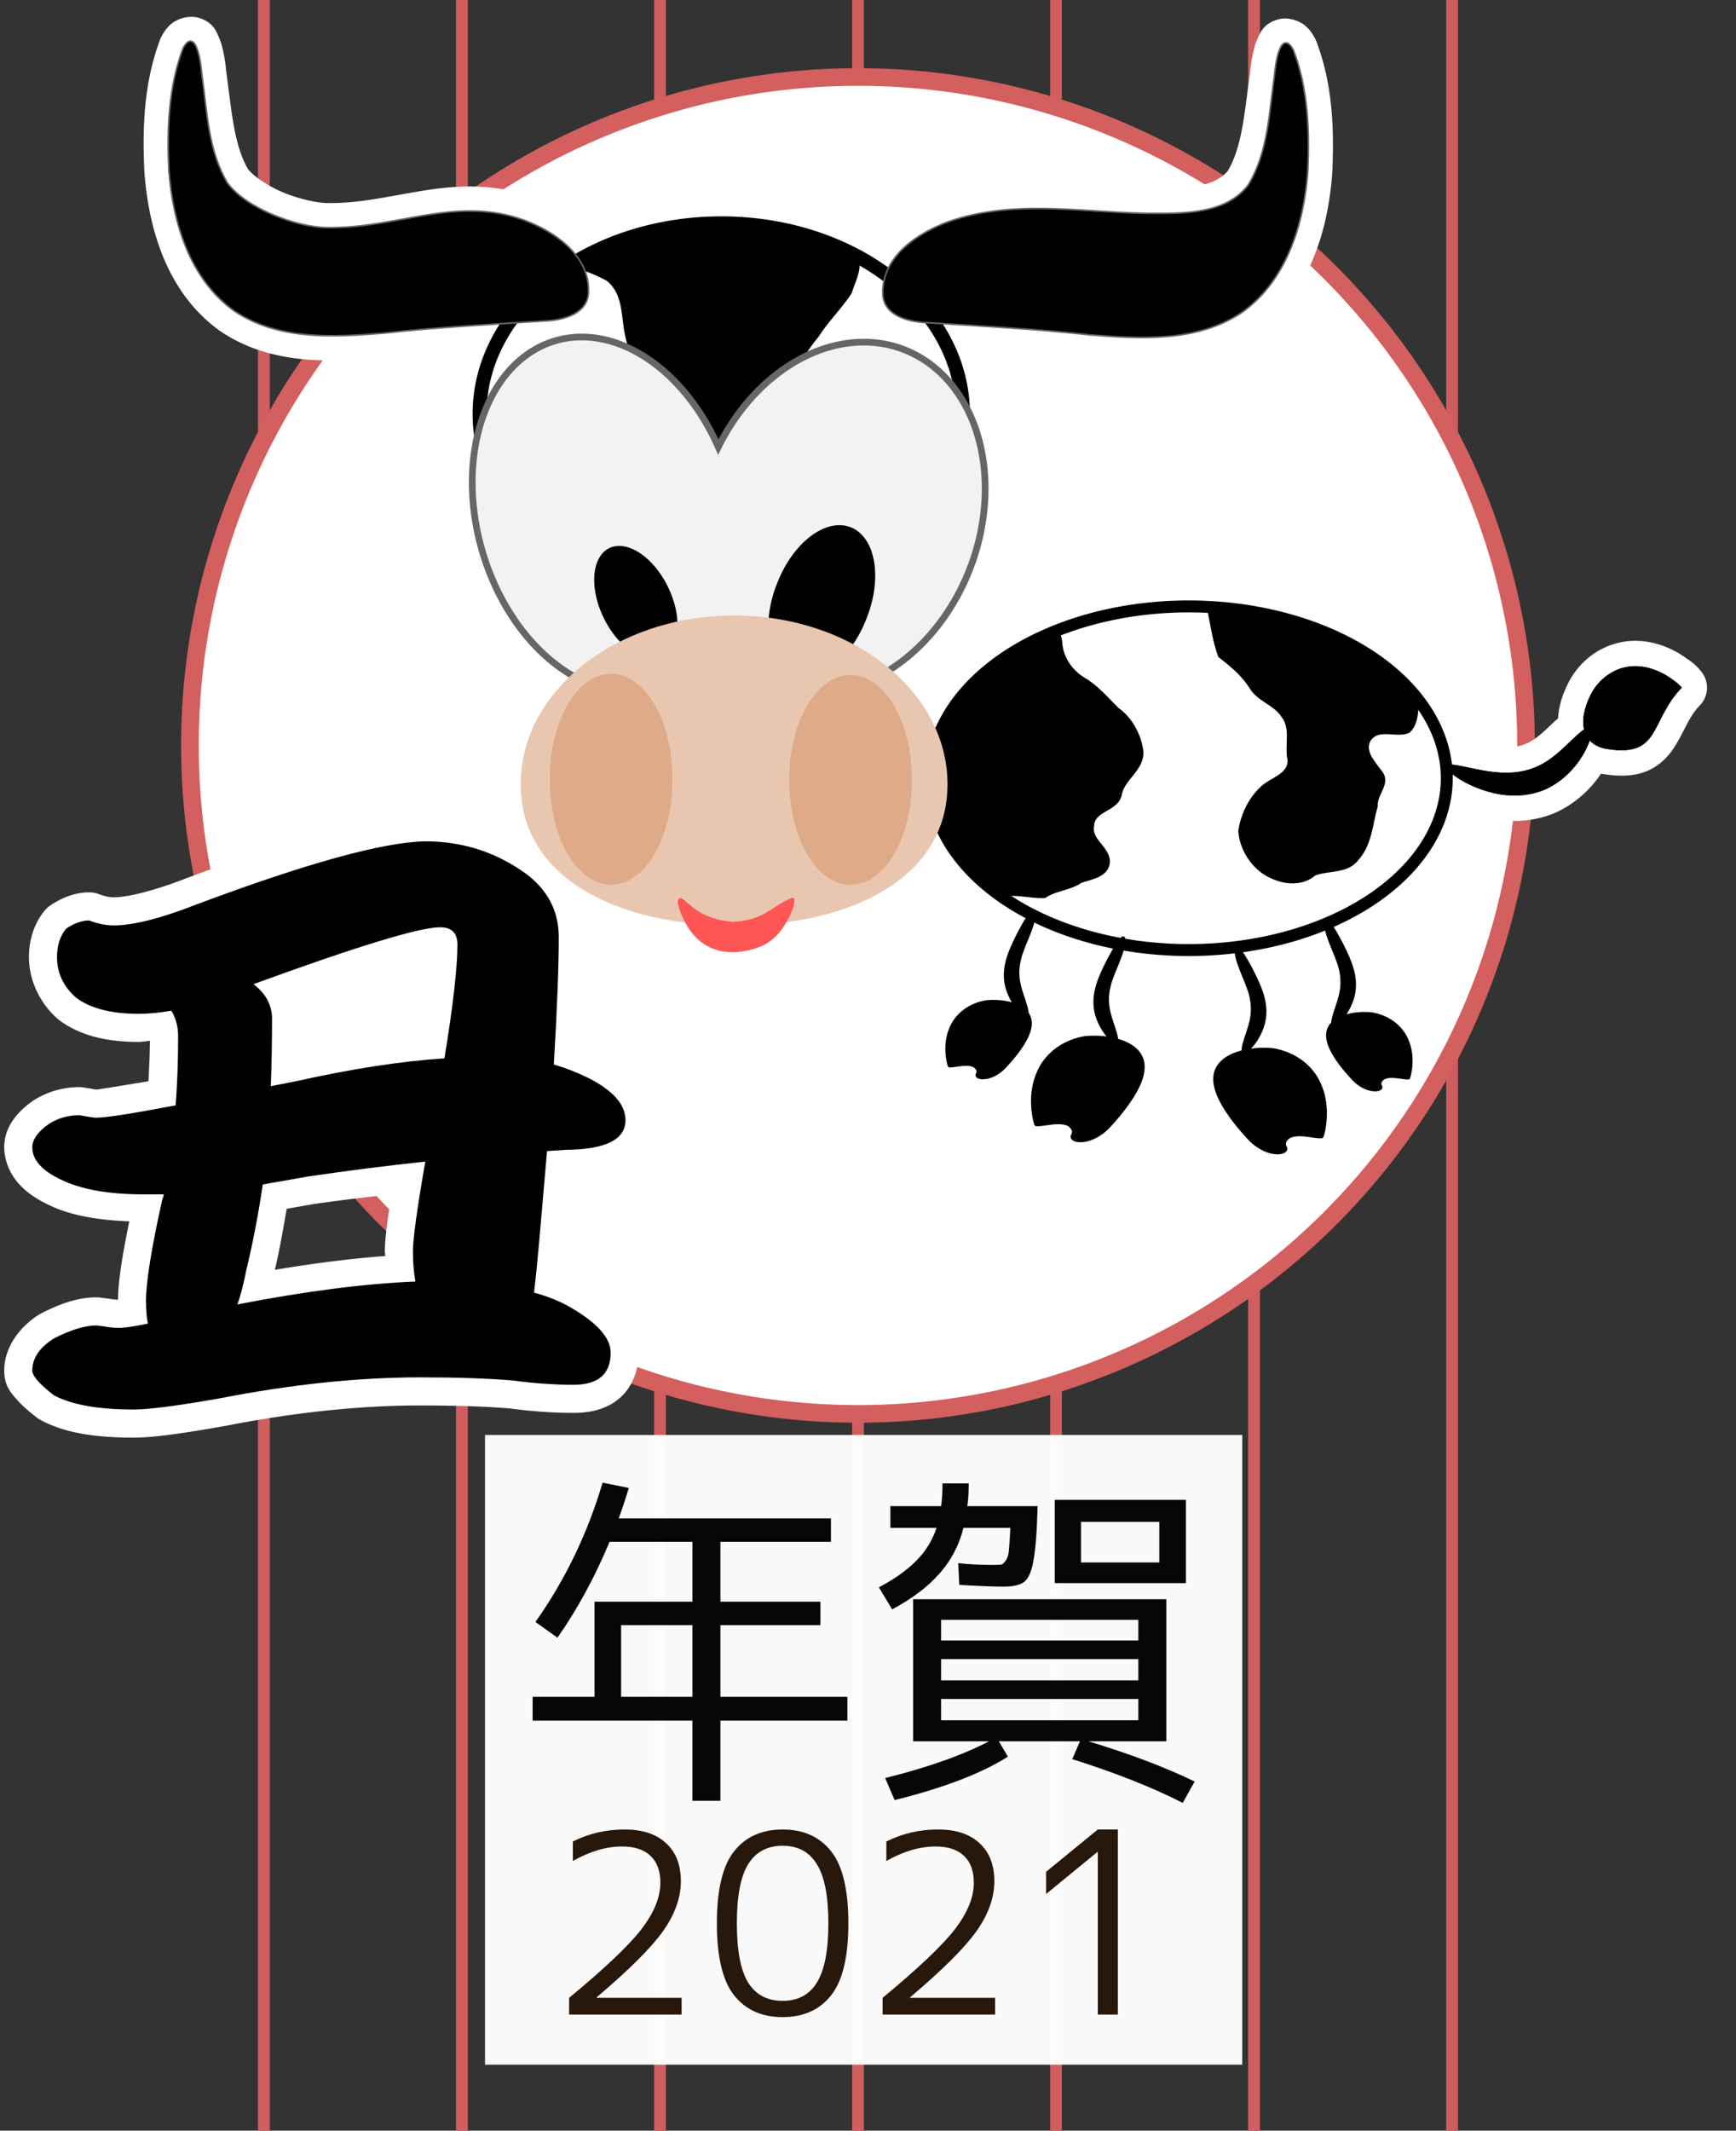 <?xml version="1.0" encoding="UTF-8" standalone="no"?>
<svg
   xmlns:dc="http://purl.org/dc/elements/1.1/"
   xmlns:cc="http://creativecommons.org/ns#"
   xmlns:rdf="http://www.w3.org/1999/02/22-rdf-syntax-ns#"
   xmlns:svg="http://www.w3.org/2000/svg"
   xmlns="http://www.w3.org/2000/svg"
   xmlns:xlink="http://www.w3.org/1999/xlink"
   xmlns:sodipodi="http://sodipodi.sourceforge.net/DTD/sodipodi-0.dtd"
   xmlns:inkscape="http://www.inkscape.org/namespaces/inkscape"
   version="1.1"
   width="100%"
   height="100%"
   viewBox="0 0 295.122 362"
   id="svg4764"
   inkscape:version="1.0.1 (0767f8302a, 2020-10-17)"
   sodipodi:docname="Chinese zodiac cow - Japanese version - 2021.svg">
  <rect x="0" y="0" width="295.122" height="362" fill="#333333" stroke="none"/>
  <g
     id="g1089">
    <path
       id="rect4616"
       style="opacity:0.99;fill:#d35f5f;fill-opacity:1;stroke:none"
       d="m 212.191,2.0849609e-7 h 2 V 362 h -2 z" />
    <path
       id="rect4618"
       style="opacity:0.99;fill:#d35f5f;fill-opacity:1;stroke:none"
       d="m 178.524,2.0849609e-7 h 2 V 362 h -2 z" />
    <path
       id="rect4620"
       style="opacity:0.99;fill:#d35f5f;fill-opacity:1;stroke:none"
       d="m 144.857,2.0849609e-7 h 2 V 362 h -2 z" />
    <path
       id="rect4622"
       style="opacity:0.99;fill:#d35f5f;fill-opacity:1;stroke:none"
       d="m 111.191,2.0849609e-7 h 2 V 362 h -2 z" />
    <path
       id="rect4624"
       style="opacity:0.99;fill:#d35f5f;fill-opacity:1;stroke:none"
       d="m 77.524,2.0849609e-7 h 2 V 362 h -2 z" />
    <path
       id="rect4626"
       style="opacity:0.99;fill:#d35f5f;fill-opacity:1;stroke:none"
       d="m 43.857,2.0849609e-7 h 2 V 362 h -2 z" />
    <path
       id="rect4628"
       style="opacity:0.97;fill:#d35f5f;fill-opacity:1;stroke:none"
       d="m 245.857,2.0849609e-7 h 2 V 362 h -2 z" />
    <path
       style="opacity:0.97;fill:#ffffff;stroke:none"
       id="rect4674"
       d="M 82.451,243.807 H 211.186 V 350.789 H 82.451 Z" />
    <path
       d="m 259.428,126.989 a 113.571,113.571 0 0 1 -227.141,0 113.571,113.571 0 1 1 227.141,0 z"
       id="path3278-72-4-4-5"
       style="fill:#ffffff;stroke:#d35f5f;stroke-width:3;stroke-miterlimit:4;stroke-dasharray:none" />
    <g
       aria-label="丑 "
       id="text959"
       style="font-size:107.567px;line-height:1.25;font-family:KanTeiRyu;-inkscape-font-specification:KanTeiRyu;fill:#000000;stroke-width:2.689"
       transform="translate(2.025,0.588)">
      <path
         id="path1217"
         style="fill:#ffffff;stroke-width:2.689"
         d="m 70.184,137.578 c -8.677,0.168 -21.572,3.947 -40.449,11.018 a 4.774,4.774 0 0 0 -0.064,0.023 c -5.821,2.275 -10.198,3.246 -12.338,3.246 -0.657,0 -1.476,-0.138 -2.502,-0.529 a 4.774,4.774 0 0 0 -1.699,-0.312 c -2.412,0 -4.572,0.893 -6.488,2.139 a 4.774,4.774 0 0 0 -1.066,0.945 c -1.829,2.195 -2.682,5.075 -2.682,7.889 0,3.995 1.866,7.893 4.895,10.531 a 4.774,4.774 0 0 0 0.287,0.232 c 3.604,2.677 8.209,3.674 13.459,3.674 0.606,0 1.294,-0.143 1.92,-0.18 -0.012,2.441 -0.134,4.638 -0.244,6.863 -4.02,0.666 -8.659,1.416 -8.82,1.416 0.102,0 -0.228,-0.014 -0.744,-0.117 a 4.774,4.774 0 0 0 -0.148,-0.027 l -1.262,-0.211 a 4.774,4.774 0 0 0 -0.787,-0.064 c -2.716,0 -5.423,0.762 -7.709,2.217 a 4.774,4.774 0 0 0 -0.186,0.123 c -2.504,1.762 -4.861,4.305 -4.861,7.896 0,2.27 0.997,4.51 2.406,6.104 1.403,1.586 3.134,2.702 5.115,3.652 3.803,1.859 8.466,2.605 13.74,2.812 -1.141,5.591 -1.901,10.142 -1.918,13.318 -0.353,-0.007 -0.745,-0.035 -1.217,-0.121 a 4.774,4.774 0 0 0 -0.227,-0.035 l -1.576,-0.209 a 4.774,4.774 0 0 0 -0.627,-0.041 c -3.153,0 -6.159,1.058 -9.424,2.73 a 4.774,4.774 0 0 0 -0.365,0.207 c -3.28,2.061 -5.908,5.548 -5.908,9.504 0,2.596 1.149,3.791 2.1,4.877 0.95,1.086 2.061,2.045 3.434,3.104 a 4.774,4.774 0 0 0 0.664,0.43 c 4.178,2.235 9.355,2.98 15.803,2.98 3.365,0 8.191,-0.685 15.432,-1.963 a 4.774,4.774 0 0 0 0.086,-0.016 c 11.93,-2.331 23.009,-3.484 33.225,-3.484 6.143,0 11.249,0.176 15.256,0.51 l -0.24,-0.027 c 3.829,0.515 7.506,0.779 11.035,0.779 2.791,0 5.613,-0.589 7.854,-2.531 2.241,-1.942 3.223,-4.966 3.223,-7.705 0,-2.801 -1.353,-5.276 -3.102,-7.174 -1.749,-1.898 -3.97,-3.457 -6.701,-4.979 a 4.774,4.774 0 0 0 -0.051,-0.027 c -0.866,-0.469 -1.901,-0.724 -2.834,-1.107 0.161,-1.564 0.324,-2.975 0.484,-4.779 a 4.774,4.774 0 0 0 0,-0.01 l 1.012,-11.67 -0.836,0.055 -0.26,0.01 c 3.751,-0.039 6.853,-0.419 9.648,-1.816 2.796,-1.397 5.16,-4.727 5.16,-7.998 0,-4.816 -3.554,-8.465 -7.91,-10.895 a 4.774,4.774 0 0 0 -0.08,-0.043 c -1.281,-0.683 -2.707,-1.112 -4.07,-1.654 0.402,-7.394 0.715,-14.098 0.715,-18.502 0,-5.849 -2.911,-11.273 -7.742,-14.787 a 4.774,4.774 0 0 0 -0.049,-0.035 c -5.799,-4.108 -12.527,-6.234 -19.672,-6.234 a 4.774,4.774 0 0 0 -0.092,0 z m 0.611,24.631 c -0.153,2.93 -0.638,7.181 -1.469,12.689 -6.277,0.604 -13.032,1.643 -20.432,3.244 0.034,-1.883 0.104,-3.679 0.104,-5.643 0,-1.146 -0.243,-2.262 -0.592,-3.35 5.678,-2.01 11.479,-4.074 15.225,-5.215 4.023,-1.225 5.839,-1.497 7.164,-1.727 z m -6.262,40.098 c -0.666,4.168 -1.133,7.546 -1.133,9.691 0,0.288 0.061,0.528 0.066,0.811 -5.73,0.423 -11.997,1.214 -18.76,2.346 0.771,-3.305 1.404,-6.813 2.002,-10.369 l 4.439,-0.779 c 4.486,-0.661 8.933,-1.167 13.385,-1.699 z M 44.5,216.266 l -0.049,0.219 c 0.009,-0.038 0.014,-0.083 0.023,-0.121 0.007,-0.036 0.018,-0.061 0.025,-0.098 z" />
      <path
         d="m 13.131,155.798 q 2.206,0.84 4.202,0.84 4.937,0 14.076,-3.572 28.047,-10.505 38.867,-10.715 9.349,0 16.912,5.357 5.778,4.202 5.778,10.925 0,7.563 -0.84,21.639 3.572,1.05 6.723,2.731 5.462,3.046 5.462,6.723 0,4.937 -10.084,5.042 l -3.256,0.21 -1.366,15.757 q -0.42,4.727 -0.84,8.299 3.151,0.84 5.672,2.206 7.353,4.097 7.353,7.983 0,5.462 -6.303,5.462 -4.937,0 -10.4,-0.735 -6.303,-0.525 -15.652,-0.525 -15.862,0 -34.14,3.572 -10.715,1.891 -14.601,1.891 -9.034,0 -13.551,-2.416 -3.677,-2.836 -3.677,-4.202 0,-3.151 3.677,-5.462 4.307,-2.206 7.248,-2.206 l 1.576,0.21 q 1.156,0.21 2.206,0.21 1.471,0 4.937,-0.735 -0.315,-1.681 -0.315,-3.887 0,-4.727 2.731,-17.017 l 0.315,-1.05 h -3.467 q -8.929,0 -14.076,-2.521 -4.832,-2.311 -4.832,-5.462 0,-1.996 2.836,-3.992 2.311,-1.471 5.147,-1.471 l 1.261,0.21 q 1.05,0.21 1.681,0.21 2.416,0 13.446,-2.101 0.42,-5.462 0.42,-11.765 0,-2.416 -1.156,-4.307 -3.046,0.525 -5.567,0.525 -6.933,0 -10.61,-2.731 -3.256,-2.836 -3.256,-6.933 0,-2.941 1.576,-4.832 2.101,-1.366 3.887,-1.366 z m 25.211,65.234 q 17.333,-3.361 30.253,-3.887 -0.42,-2.311 -0.42,-5.147 0,-3.151 2.101,-15.232 -9.874,1.05 -19.854,2.521 l -7.773,1.366 q -1.156,7.773 -2.836,14.706 -0.63,3.256 -1.471,5.672 z m 5.672,-37.081 4.307,-0.84 q 14.076,-3.151 25.211,-3.887 2.206,-13.446 2.206,-19.328 0,-2.941 -2.941,-2.941 -5.252,0 -31.724,9.664 3.151,2.416 3.151,5.883 0,5.988 -0.21,11.45 z"
         style="fill:#000000;stroke-width:2.689"
         id="path1214" />
    </g>
    <g
       id="g1309">
      <path
         id="path1228"
         style="fill:#ffffff;stroke-width:0.442"
         d="m 32.436,2.859 c -1.29,0.033 -2.554,0.574 -3.241,1.139 -0.916,0.754 -1.342,1.472 -1.745,2.215 A 4.307,4.307 0 0 0 27.206,6.747 C 24.408,14.174 24.207,21.943 24.54,29.1 a 4.307,4.307 0 0 0 0.008,0.119 c 0.703,9.489 3.732,20.396 12.709,26.909 a 4.307,4.307 0 0 0 0.102,0.071 c 8.968,6.124 19.61,5.258 28.233,4.556 a 4.307,4.307 0 0 0 0.122,-0.012 c 8.984,-0.987 18.102,-1.477 27.306,-2.061 1.931,-0.093 4.227,-0.397 6.554,-1.654 2.313,-1.249 4.685,-4.228 4.637,-7.68 0.009,-4.39 -2.188,-8.074 -4.858,-10.59 -2.685,-2.531 -5.868,-4.17 -8.805,-5.269 a 4.307,4.307 0 0 0 -0.057,-0.02 C 83.718,31.045 77.423,31.515 71.777,32.423 66.132,33.332 61.004,34.591 55.685,34.5 a 4.307,4.307 0 0 0 -0.049,0 C 54.001,34.491 50.868,33.834 48.101,32.679 45.411,31.555 43.079,29.891 42.178,28.763 39.67,24.45 39.369,18.499 38.425,11.921 l 0.03,0.271 C 38.393,11.405 38.251,10.056 37.91,8.558 37.739,7.809 37.541,7.042 37.13,6.151 36.719,5.26 36.207,3.73 33.716,3.012 33.3,2.892 32.866,2.848 32.436,2.859 Z M 218.561,3.148 c -0.427,-0.012 -0.857,0.031 -1.272,0.148 -2.478,0.698 -3.019,2.227 -3.438,3.121 -0.419,0.893 -0.622,1.663 -0.796,2.414 -0.348,1.502 -0.493,2.853 -0.556,3.656 l 0.03,-0.279 c -0.954,6.575 -1.266,12.521 -3.79,16.813 -2.03,2.495 -6.38,3.048 -11.341,3.069 a 4.307,4.307 0 0 0 -0.034,0 c -11.331,0.138 -24.397,-3 -37.583,1.669 a 4.307,4.307 0 0 0 -0.059,0.022 c -2.937,1.089 -6.145,2.709 -8.864,5.23 -2.706,2.51 -4.953,6.208 -4.948,10.638 -0.04,3.48 2.381,6.464 4.715,7.7 2.344,1.241 4.645,1.531 6.559,1.627 l -0.054,-0.003 c 9.342,0.585 18.6,1.075 27.724,2.065 a 4.307,4.307 0 0 0 0.122,0.012 c 8.722,0.696 19.449,1.57 28.527,-4.543 a 4.307,4.307 0 0 0 0.099,-0.069 c 9.044,-6.465 12.164,-17.388 12.872,-26.925 a 4.307,4.307 0 0 0 0.008,-0.116 c 0.337,-7.163 0.133,-14.945 -2.702,-22.373 A 4.307,4.307 0 0 0 223.535,6.495 C 223.129,5.751 222.698,5.033 221.781,4.283 221.094,3.721 219.843,3.184 218.561,3.148 Z M 277.805,108.876 c -1.101,0.016 -2.235,0.182 -3.353,0.525 -3.646,1.092 -6.564,3.753 -8.13,7.225 -0.698,1.493 -1.344,3.336 -1.441,5.425 -0.207,0.195 -0.435,0.355 -0.652,0.562 -0.838,0.799 -1.66,1.604 -2.514,2.301 -0.854,0.697 -1.631,1.198 -2.42,1.488 a 4.307,4.307 0 0 0 -0.151,0.058 c -0.193,0.079 -0.417,0.156 -0.671,0.226 -0.888,0.243 -2.005,0.332 -3.109,0.276 a 4.307,4.307 0 0 0 -0.011,-0.001 c -0.95,-0.045 -1.928,-0.19 -2.9,-0.373 -0.974,-0.183 -1.897,-0.395 -2.786,-0.58 -0.904,-0.189 -1.683,-0.348 -2.638,-0.401 -0.477,-0.026 -0.996,-0.059 -1.836,0.141 -0.84,0.2 -2.442,0.891 -3.217,2.612 h 10e-4 c -0.772,1.712 -0.289,3.219 0.087,4 0.376,0.78 0.762,1.211 1.138,1.606 0.752,0.79 1.548,1.371 2.523,1.989 0.99,0.628 2.2,1.274 3.631,1.852 v -0.001 c 1.431,0.578 3.111,1.098 5.007,1.413 a 4.307,4.307 0 0 0 0.016,0.003 c 2.414,0.392 5.111,0.37 7.85,-0.379 0.758,-0.208 1.5,-0.465 2.219,-0.776 a 4.307,4.307 0 0 0 0.11,-0.049 c 2.447,-1.137 4.34,-2.682 5.751,-4.206 a 4.307,4.307 0 0 0 0,-0.001 c 0.735,-0.794 1.343,-1.589 1.865,-2.363 0.003,6.6e-4 0.007,0.003 0.011,0.004 a 4.307,4.307 0 0 0 0.059,0.011 c 2.791,0.473 5.208,0.476 7.43,-0.336 2.221,-0.812 3.858,-2.496 4.827,-3.976 1.938,-2.96 2.449,-5.196 4.495,-7.329 a 4.307,4.307 0 0 0 0.358,-5.54 c -1.103,-1.494 -2.256,-2.135 -2.745,-2.494 a 4.307,4.307 0 0 0 -0.092,-0.066 c -2.417,-1.68 -5.384,-2.892 -8.711,-2.845 a 4.307,4.307 0 0 0 -10e-4,0 z" />
      <path
         id="path3950-1-4"
         style="fill:#ffffff;stroke:#000000;stroke-width:2.368;stroke-miterlimit:4;stroke-dasharray:none"
         d="m 163.704,70.329 c 0,17.887 -18.396,27.118 -41.089,27.118 -22.693,0 -41.089,-9.231 -41.089,-27.118 0,-17.887 18.396,-32.387 41.089,-32.387 22.693,0 41.089,14.5 41.089,32.387 z" />
      <g
         id="g1047"
         transform="matrix(0.677,0,0,0.677,54.292,-302.437)">
        <g
           id="g1040">
          <g
             id="g1232">
            <path
               id="path972"
               style="fill:#000000;stroke-width:1.314"
               d="m 62.274,514.201 c 3.413,-0.287 6.893,1.463 9.818,2.947 4.325,3.361 3.612,9.068 4.689,13.807 1.78,7.078 3.146,15.325 -1.412,21.696 -2.732,4.925 1.703,9.65 3.128,14.199 4.363,9.947 7.797,20.538 14.635,29.15 4.557,2.328 6.508,-5.382 10.007,-7.187 5.864,-5.531 13.492,-9.155 18.484,-15.58 3.766,-6.166 1.818,-13.785 -0.828,-19.966 -1.365,-3.871 -0.365,-8.03 -0.416,-12.038 0.258,-3.979 2.589,-7.021 4.995,-10.021 2.457,-3.856 5.792,-7.045 8.277,-10.856 0.839,-2.766 3.364,-7.335 1.061,-9.376 -7.789,-3.658 -16.068,-6.535 -24.677,-7.507 -16.491,-2.023 -33.808,1.614 -47.761,10.732 z" />
            <path
               id="path3877-6-1"
               style="fill:#f2f2f2;stroke:#666666;stroke-width:1.684;stroke-miterlimit:4;stroke-dasharray:none;stroke-opacity:1"
               d="M 65.832,531.307 A 45.423,32.381 73.879 0 0 39.633,579.906 45.423,32.381 73.879 0 0 100.223,606.295 35.088,45.046 20.504 0 0 166.096,580.121 35.088,45.046 20.504 0 0 100.178,558.912 45.423,32.381 73.879 0 0 65.832,531.307 Z" />
          </g>
        </g>
        <path
           id="path3897-6-7"
           style="fill:#000000;stroke-width:0.965"
           d="m 87.514,593.96 a 15.164,8.96 63.84 1 1 -16.085,7.901 15.164,8.96 63.84 1 1 16.085,-7.901 z" />
        <path
           id="path3897-4-5-7"
           style="fill:#000000;stroke-width:1.274"
           d="m 137.387,601.978 a 12.063,19.644 21.425 1 1 -22.457,-8.812 12.063,19.644 21.425 1 1 22.457,8.812 z" />
      </g>
      <path
         id="path4916-6"
         style="fill:#483e37;fill-opacity:1;stroke:#666666;stroke-width:0.551;stroke-miterlimit:4;stroke-dasharray:none;stroke-opacity:1"
         d="m 150.211,49.683 c -0.068,3.791 4.153,4.84 7.191,4.992 9.313,0.583 18.636,1.075 27.918,2.082 8.66,0.692 18.22,1.268 25.778,-3.821 7.508,-5.367 10.428,-14.918 11.083,-23.741 0.326,-6.918 0.07,-14.097 -2.425,-20.634 -2.023,-3.7 -2.836,2.675 -2.962,4.266 -0.916,6.317 -1.056,13.103 -4.491,18.692 -3.437,4.524 -9.668,4.856 -14.883,4.878 -12.049,0.147 -24.507,-2.716 -36.197,1.423 -5.106,1.893 -11.047,5.752 -11.011,11.864 z" />
      <path
         id="path4916"
         style="fill:#483e37;fill-opacity:1;stroke:#666666;stroke-width:0.548;stroke-miterlimit:4;stroke-dasharray:none;stroke-opacity:1"
         d="m 99.911,49.389 c 0.084,3.759 -4.079,4.846 -7.101,4.992 C 83.613,54.965 74.407,55.457 65.242,56.463 56.687,57.159 47.227,57.723 39.787,52.642 32.338,47.237 29.494,37.698 28.842,28.901 c -0.321,-6.917 -0.071,-14.089 2.395,-20.634 2.006,-3.698 2.8,2.689 2.925,4.266 0.906,6.315 1.038,13.089 4.435,18.692 3.272,4.394 11.972,7.554 17.013,7.583 12.029,0.207 21.763,-5.461 33.427,-1.281 5.08,1.901 10.921,5.795 10.873,11.864 z"
         sodipodi:nodetypes="ccccccccccc" />
      <path
         id="path3990-7-5-7"
         style="fill:#000000;stroke-width:0.653"
         d="m 171.019,181.387 c 0.107,-0.118 0.595,-0.623 1.216,-1.359 0.621,-0.736 1.379,-1.702 2.011,-2.765 0.633,-1.064 1.154,-2.23 1.167,-3.372 0.007,-0.571 -0.118,-1.136 -0.446,-1.666 -0.327,-0.53 -0.86,-1.027 -1.662,-1.434 -0.675,-0.342 -1.515,-0.603 -2.466,-0.757 -0.951,-0.154 -2.013,-0.2 -3.102,-0.109 -1.303,0.206 -2.478,0.661 -3.447,1.283 -0.968,0.622 -1.731,1.409 -2.281,2.241 -0.611,0.986 -0.954,1.969 -1.132,2.879 -0.178,0.91 -0.196,1.747 -0.154,2.46 0.042,0.713 0.141,1.304 0.237,1.732 0.096,0.428 0.19,0.694 0.254,0.755 0.162,0.158 0.833,0.046 1.678,-0.073 0.845,-0.119 1.848,-0.227 2.563,0.098 0.228,0.148 0.404,0.318 0.491,0.499 0.087,0.181 0.086,0.372 -0.017,0.561 -0.015,0.028 -0.033,0.055 -0.052,0.082 -0.053,0.127 -0.07,0.31 0.018,0.467 0.087,0.157 0.271,0.29 0.522,0.371 0.502,0.161 1.249,0.102 1.935,-0.121 0.686,-0.223 1.315,-0.599 1.781,-0.957 0.467,-0.358 0.778,-0.697 0.884,-0.813 z" />
      <path
         id="path3990-7-5-5-0"
         style="fill:#000000;stroke-width:0.653"
         d="m 272.962,127.216 c -1.506,-0.277 -3.059,-1.201 -3.561,-2.837 -0.619,-1.994 -0.018,-4.151 0.831,-5.959 1.061,-2.37 3.103,-4.197 5.469,-4.901 2.851,-0.879 5.929,0.048 8.357,1.736 0.644,0.473 1.343,0.921 1.832,1.583 -5.534,5.768 -3.469,11.979 -12.927,10.377 z" />
      <path
         id="path3990-7-2-8-8-2-7"
         style="fill:#000000;stroke-width:0.653"
         d="m 210.36,160.724 c -0.647,-0.061 -0.448,0.645 -0.483,1.06 0.117,1.078 0.575,2.341 1.105,3.636 0.263,0.651 0.544,1.31 0.794,1.955 0.25,0.645 0.47,1.275 0.604,1.883 0.026,0.108 0.05,0.216 0.072,0.324 0.236,1.114 0.258,2.199 0.087,3.248 -0.12,0.779 -0.35,1.54 -0.596,2.288 -0.246,0.747 -0.505,1.479 -0.693,2.178 -0.106,0.538 -0.332,1.116 0.001,1.54 0.405,0.1 0.777,-0.082 1.09,-0.345 0.314,-0.263 0.563,-0.606 0.771,-0.809 0.959,-1.213 1.633,-2.551 1.975,-3.98 0.206,-0.865 0.253,-1.765 0.165,-2.711 -0.057,-0.525 -0.149,-1.048 -0.288,-1.574 -0.19,-0.721 -0.452,-1.443 -0.755,-2.164 -0.302,-0.722 -0.644,-1.442 -0.996,-2.14 -0.039,-0.078 -0.077,-0.155 -0.116,-0.232 -0.672,-1.257 -1.278,-2.474 -2.252,-3.735 -0.127,-0.145 -0.289,-0.33 -0.487,-0.421 z" />
      <path
         id="path3990-7-2-8-2"
         style="fill:#000000;stroke-width:0.653"
         d="m 270.396,123.591 c 0.233,0.149 0.278,0.579 0.145,1.241 -0.134,0.662 -0.446,1.56 -0.985,2.61 -0.539,1.05 -1.307,2.256 -2.406,3.443 -1.099,1.187 -2.534,2.355 -4.408,3.226 h -10e-6 c -0.527,0.228 -1.079,0.421 -1.649,0.577 -2.049,0.561 -4.152,0.587 -6.024,0.283 -1.546,-0.257 -2.921,-0.682 -4.1,-1.158 -1.179,-0.476 -2.161,-1.002 -2.938,-1.494 -1.554,-0.985 -2.297,-1.812 -2.128,-2.187 0.169,-0.375 1.234,-0.252 2.884,0.092 0.825,0.172 1.796,0.395 2.871,0.597 1.074,0.202 2.252,0.383 3.49,0.443 h 1e-5 c 1.447,0.073 2.996,-0.023 4.462,-0.424 0.408,-0.112 0.799,-0.244 1.172,-0.397 1.419,-0.522 2.608,-1.335 3.659,-2.193 1.052,-0.859 1.965,-1.76 2.762,-2.52 0.797,-0.76 1.476,-1.381 2.017,-1.762 0.541,-0.381 0.944,-0.525 1.177,-0.376 z" />
      <path
         id="path3950-5-6-5"
         style="fill:#ffffff;stroke:#000000;stroke-width:2.03;stroke-miterlimit:4;stroke-dasharray:none"
         d="m 245.955,132.223 a 43.871,29.192 0 1 1 -87.742,0 43.871,29.192 0 1 1 87.742,0 z" />
      <path
         id="path3990-7-5-7-9"
         style="fill:#000000;stroke-width:0.653"
         d="m 188.822,191.405 c 0.14,-0.158 0.782,-0.836 1.598,-1.824 0.816,-0.988 1.811,-2.284 2.643,-3.712 0.831,-1.428 1.516,-2.994 1.533,-4.527 0.008,-0.766 -0.155,-1.525 -0.586,-2.236 -0.43,-0.712 -1.13,-1.379 -2.184,-1.924 -0.887,-0.459 -1.99,-0.809 -3.24,-1.016 -1.25,-0.207 -2.645,-0.268 -4.075,-0.146 -1.713,0.276 -3.256,0.887 -4.529,1.722 -1.272,0.835 -2.275,1.891 -2.998,3.008 -0.803,1.323 -1.253,2.643 -1.487,3.864 -0.234,1.221 -0.257,2.344 -0.203,3.302 0.055,0.958 0.186,1.751 0.312,2.325 0.126,0.574 0.25,0.931 0.333,1.014 0.213,0.211 1.094,0.062 2.205,-0.098 1.111,-0.16 2.428,-0.305 3.368,0.131 0.3,0.199 0.53,0.427 0.645,0.669 0.115,0.243 0.113,0.499 -0.022,0.753 -0.02,0.038 -0.043,0.074 -0.068,0.11 -0.069,0.17 -0.092,0.416 0.023,0.626 0.115,0.211 0.356,0.39 0.686,0.498 0.66,0.216 1.642,0.137 2.542,-0.162 0.901,-0.299 1.728,-0.804 2.341,-1.285 0.613,-0.481 1.023,-0.936 1.162,-1.092 z" />
      <path
         id="path3990-7-5-7-5"
         style="fill:#000000;stroke-width:0.653"
         d="m 229.827,183.438 c -0.107,-0.118 -0.595,-0.623 -1.216,-1.359 -0.621,-0.736 -1.379,-1.702 -2.011,-2.765 -0.633,-1.064 -1.154,-2.23 -1.167,-3.372 -0.007,-0.571 0.118,-1.136 0.446,-1.666 0.327,-0.53 0.86,-1.027 1.662,-1.434 0.675,-0.342 1.515,-0.603 2.466,-0.757 0.951,-0.154 2.013,-0.2 3.102,-0.109 1.303,0.206 2.478,0.661 3.447,1.283 0.968,0.622 1.731,1.409 2.281,2.241 0.611,0.986 0.954,1.969 1.132,2.879 0.178,0.91 0.196,1.747 0.154,2.46 -0.042,0.713 -0.141,1.304 -0.237,1.732 -0.096,0.428 -0.19,0.694 -0.254,0.755 -0.162,0.158 -0.833,0.046 -1.678,-0.073 -0.845,-0.119 -1.848,-0.227 -2.563,0.098 -0.228,0.148 -0.404,0.318 -0.491,0.499 -0.087,0.181 -0.086,0.372 0.017,0.561 0.015,0.028 0.033,0.055 0.052,0.082 0.053,0.127 0.07,0.31 -0.018,0.467 -0.087,0.157 -0.271,0.29 -0.522,0.371 -0.502,0.161 -1.249,0.102 -1.935,-0.121 -0.686,-0.223 -1.315,-0.599 -1.781,-0.957 -0.467,-0.358 -0.778,-0.697 -0.884,-0.813 z" />
      <path
         id="path3990-7-5-7-9-0"
         style="fill:#000000;stroke-width:0.653"
         d="m 212.025,193.455 c -0.14,-0.158 -0.782,-0.836 -1.598,-1.824 -0.816,-0.988 -1.811,-2.284 -2.643,-3.712 -0.831,-1.428 -1.516,-2.994 -1.533,-4.527 -0.008,-0.766 0.155,-1.525 0.586,-2.236 0.43,-0.712 1.13,-1.379 2.184,-1.924 0.887,-0.459 1.99,-0.809 3.24,-1.016 1.25,-0.207 2.645,-0.268 4.075,-0.146 1.713,0.276 3.256,0.887 4.529,1.722 1.272,0.835 2.275,1.891 2.998,3.008 0.803,1.323 1.253,2.643 1.487,3.864 0.234,1.221 0.257,2.344 0.203,3.302 -0.055,0.958 -0.186,1.751 -0.312,2.325 -0.126,0.574 -0.25,0.931 -0.333,1.014 -0.213,0.211 -1.094,0.062 -2.205,-0.098 -1.111,-0.16 -2.428,-0.305 -3.368,0.131 -0.3,0.199 -0.53,0.427 -0.645,0.669 -0.115,0.243 -0.113,0.499 0.022,0.753 0.02,0.038 0.043,0.074 0.068,0.11 0.069,0.17 0.092,0.416 -0.023,0.627 -0.115,0.211 -0.356,0.39 -0.686,0.498 -0.66,0.216 -1.642,0.137 -2.542,-0.162 -0.901,-0.299 -1.728,-0.804 -2.341,-1.285 -0.613,-0.481 -1.023,-0.936 -1.162,-1.092 z" />
      <path
         id="path3990-7-2-8-8-2-7-6"
         style="fill:#000000;stroke-width:0.653"
         d="m 225.589,156.153 c -0.647,-0.061 -0.448,0.645 -0.483,1.06 0.117,1.078 0.575,2.341 1.105,3.636 0.263,0.651 0.544,1.31 0.794,1.955 0.25,0.645 0.47,1.275 0.604,1.883 0.026,0.108 0.05,0.216 0.072,0.324 0.236,1.114 0.258,2.199 0.087,3.248 -0.12,0.779 -0.35,1.54 -0.596,2.288 -0.246,0.747 -0.505,1.479 -0.693,2.178 -0.106,0.538 -0.332,1.116 0.001,1.54 0.405,0.1 0.777,-0.082 1.09,-0.345 0.314,-0.263 0.563,-0.606 0.771,-0.809 0.959,-1.213 1.633,-2.551 1.975,-3.98 0.206,-0.865 0.253,-1.765 0.165,-2.711 -0.057,-0.525 -0.149,-1.048 -0.288,-1.574 -0.19,-0.721 -0.452,-1.443 -0.755,-2.164 -0.302,-0.722 -0.644,-1.442 -0.996,-2.14 -0.039,-0.078 -0.077,-0.155 -0.116,-0.232 -0.672,-1.257 -1.278,-2.474 -2.252,-3.735 -0.127,-0.145 -0.289,-0.33 -0.487,-0.421 z" />
      <path
         id="path3990-7-2-8-8-2-7-3"
         style="fill:#000000;stroke-width:0.653"
         d="m 190.814,159.098 c 0.647,-0.061 0.448,0.645 0.483,1.06 -0.117,1.078 -0.575,2.341 -1.105,3.636 -0.263,0.651 -0.544,1.31 -0.794,1.955 -0.25,0.645 -0.47,1.275 -0.604,1.883 -0.026,0.108 -0.05,0.216 -0.072,0.324 -0.236,1.114 -0.258,2.199 -0.087,3.248 0.12,0.779 0.35,1.54 0.596,2.288 0.246,0.747 0.505,1.479 0.693,2.178 0.106,0.538 0.332,1.116 -0.001,1.54 -0.405,0.1 -0.777,-0.082 -1.09,-0.345 -0.314,-0.263 -0.563,-0.606 -0.771,-0.809 -0.959,-1.213 -1.633,-2.551 -1.975,-3.98 -0.206,-0.865 -0.253,-1.765 -0.165,-2.711 0.057,-0.525 0.149,-1.048 0.288,-1.574 0.19,-0.721 0.452,-1.443 0.755,-2.164 0.302,-0.722 0.644,-1.442 0.996,-2.14 0.039,-0.078 0.077,-0.155 0.116,-0.232 0.672,-1.257 1.278,-2.474 2.252,-3.735 0.127,-0.145 0.289,-0.33 0.487,-0.421 z" />
      <path
         id="path3990-7-2-8-8-2-7-6-1"
         style="fill:#000000;stroke-width:0.653"
         d="m 175.584,154.527 c 0.647,-0.061 0.448,0.645 0.483,1.06 -0.117,1.078 -0.575,2.341 -1.105,3.636 -0.263,0.651 -0.544,1.31 -0.794,1.955 -0.25,0.645 -0.47,1.275 -0.604,1.883 -0.026,0.108 -0.05,0.216 -0.072,0.324 -0.236,1.114 -0.258,2.199 -0.087,3.248 0.12,0.779 0.35,1.54 0.596,2.288 0.246,0.747 0.505,1.479 0.693,2.178 0.106,0.538 0.332,1.116 -10e-4,1.54 -0.405,0.1 -0.777,-0.082 -1.09,-0.345 -0.314,-0.263 -0.563,-0.606 -0.771,-0.809 -0.959,-1.213 -1.633,-2.551 -1.975,-3.98 -0.206,-0.865 -0.253,-1.765 -0.165,-2.711 0.057,-0.525 0.149,-1.048 0.288,-1.574 0.19,-0.721 0.452,-1.443 0.755,-2.164 0.302,-0.722 0.644,-1.442 0.996,-2.14 0.039,-0.078 0.077,-0.155 0.116,-0.232 0.672,-1.257 1.278,-2.474 2.252,-3.735 0.127,-0.145 0.289,-0.33 0.487,-0.421 z" />
      <path
         id="path1049"
         style="fill:#000000;stroke:#000000;stroke-width:0.677px;stroke-linecap:butt;stroke-linejoin:miter;stroke-opacity:1"
         d="m 205.441,103.117 c 0.681,2.757 0.962,5.619 1.961,8.293 1.982,1.545 3.948,3.145 5.291,5.304 1.319,2.217 4.076,2.755 5.441,4.895 1.715,2.198 0.521,5.01 1.088,7.517 0.09,2.742 -3.158,3.253 -4.734,4.85 -1.983,1.869 -3.237,4.531 -3.644,7.213 0.256,3.382 2.54,6.662 5.754,7.896 2.161,0.927 4.939,1.026 6.79,-0.619 2.414,-0.979 5.619,-0.26 7.346,-2.649 2.183,-2.445 2.291,-5.898 3.153,-8.908 -0.157,-2.175 2.479,-3.9 0.573,-5.939 -1.068,-1.499 -2.842,-3.3 -1.766,-5.27 1.592,-2.406 4.648,-0.564 6.744,-1.498 1.487,-1.415 1.269,-3.659 1.5,-5.533 -7.029,-8.667 -17.966,-13.113 -28.74,-14.85 -2.237,-0.353 -4.494,-0.584 -6.756,-0.701 z" />
      <path
         id="path1051"
         style="fill:#000000;stroke:#000000;stroke-width:0.677px;stroke-linecap:butt;stroke-linejoin:miter;stroke-opacity:1"
         d="m 179.588,107.163 c -8.402,3.317 -16.475,9.114 -19.98,17.722 -2.969,7.218 -0.962,15.846 4.173,21.572 1.816,2.165 3.945,4.056 6.244,5.695 2.483,-0.717 5.024,0.204 7.537,0.096 1.878,-1.275 4.329,-1.279 6.138,-2.569 1.838,-0.619 4.798,-0.999 4.641,-3.578 -0.309,-2.204 -3.153,-3.386 -2.681,-5.821 0.119,-2.791 4.013,-2.662 4.683,-5.145 0.41,-2.904 3.934,-4.426 3.695,-7.526 -0.381,-2.721 -1.842,-5.484 -4.102,-7.061 -1.833,-1.794 -3.481,-3.811 -5.735,-5.123 -2.238,-1.348 -3.859,-3.737 -3.958,-6.38 -0.099,-0.658 -0.265,-1.328 -0.654,-1.881 z" />
      <path
         id="path1219"
         style="fill:#000000;stroke-width:0.653"
         d="M 32.521,7.15 C 32.163,7.047 31.738,7.341 31.236,8.266 28.771,14.81 28.521,21.984 28.842,28.9 c 0.652,8.797 3.496,18.337 10.945,23.742 7.441,5.081 16.901,4.516 25.455,3.82 9.165,-1.007 18.371,-1.499 27.568,-2.082 3.021,-0.146 7.183,-1.233 7.1,-4.992 C 99.958,43.32 94.117,39.426 89.037,37.525 77.373,33.346 67.64,39.013 55.611,38.807 50.57,38.778 41.869,35.619 38.598,31.225 35.201,25.622 35.068,18.848 34.162,12.533 34.068,11.35 33.597,7.46 32.521,7.15 Z M 218.457,7.441 c -1.088,0.306 -1.57,4.192 -1.664,5.385 -0.916,6.317 -1.057,13.103 -4.492,18.691 -3.437,4.524 -9.668,4.856 -14.883,4.879 -12.049,0.147 -24.507,-2.715 -36.197,1.424 -5.106,1.893 -11.046,5.751 -11.01,11.863 -0.068,3.791 4.152,4.84 7.189,4.992 9.313,0.583 18.636,1.075 27.918,2.082 8.66,0.692 18.221,1.267 25.779,-3.822 7.508,-5.367 10.427,-14.917 11.082,-23.74 0.326,-6.918 0.071,-14.098 -2.424,-20.635 -0.506,-0.925 -0.936,-1.221 -1.299,-1.119 z m 59.41,105.74 c -0.727,0.01 -1.453,0.118 -2.166,0.338 -2.365,0.704 -4.407,2.53 -5.469,4.9 -0.784,1.671 -1.345,3.638 -0.939,5.5 -0.026,0.018 -0.048,0.028 -0.074,0.047 -0.541,0.381 -1.22,1.001 -2.018,1.762 -0.797,0.76 -1.71,1.663 -2.762,2.521 -1.052,0.859 -2.239,1.671 -3.658,2.193 -0.372,0.153 -0.764,0.285 -1.172,0.396 -1.466,0.401 -3.016,0.497 -4.463,0.424 -1.239,-0.059 -2.416,-0.241 -3.49,-0.443 -1.074,-0.202 -2.044,-0.424 -2.869,-0.596 -1.65,-0.344 -2.716,-0.469 -2.885,-0.094 -0.169,0.375 0.573,1.203 2.127,2.188 0.777,0.492 1.761,1.018 2.939,1.494 1.179,0.476 2.554,0.901 4.1,1.158 1.873,0.304 3.975,0.277 6.023,-0.283 0.571,-0.156 1.123,-0.349 1.65,-0.576 1.874,-0.871 3.307,-2.039 4.406,-3.227 1.099,-1.187 1.867,-2.393 2.406,-3.443 0.312,-0.608 0.53,-1.142 0.699,-1.631 0.719,0.757 1.721,1.223 2.709,1.404 9.458,1.602 7.392,-4.609 12.926,-10.377 -0.489,-0.662 -1.186,-1.109 -1.83,-1.582 -1.821,-1.266 -4.009,-2.105 -6.191,-2.074 z" />
      <path
         id="path3950-1"
         style="fill:#e9c6af;stroke-width:0.653"
         d="m 161.08,133.242 c 0,15.834 -16.244,24.006 -36.283,24.006 -20.038,0 -36.283,-8.171 -36.283,-24.006 0,-15.834 16.244,-28.67 36.283,-28.67 20.038,0 36.283,12.836 36.283,28.67 z" />
      <path
         id="path3952-6-0-0"
         style="fill:#deaa87;stroke-width:1.171"
         d="m 114.3,132.396 a 10.409,17.752 0 1 1 -20.817,0 10.409,17.752 0 1 1 20.817,0 z" />
      <path
         id="path3990-0"
         style="fill:#ff5555;stroke-width:0.653"
         d="m 135.01,152.721 c 0.163,1.22 -0.529,2.251 -0.901,3.181 -2.103,4.169 -4.723,5.24 -7.94,5.757 -3.527,0.497 -7.328,-0.479 -9.675,-4.916 -0.515,-1.059 -1.103,-2.154 -1.277,-3.546 0.247,-1.399 1.315,0.027 1.85,0.355 2.347,2.154 4.895,2.846 7.611,3.076 5.271,-0.355 5.891,-2.255 9.859,-4.056 0.155,-0.035 0.356,-0.077 0.473,0.15 z" />
      <path
         id="path3952-6-0-0-9"
         style="fill:#deaa87;stroke-width:1.168"
         d="m 155.005,132.504 a 10.409,17.652 0 1 1 -20.817,0 10.409,17.652 0 1 1 20.817,0 z" />
    </g>
  </g>
  <sodipodi:namedview
     pagecolor="#ffffff"
     bordercolor="#666666"
     borderopacity="1"
     objecttolerance="10"
     gridtolerance="10"
     guidetolerance="10"
     inkscape:pageopacity="0"
     inkscape:pageshadow="2"
     inkscape:window-width="1848"
     inkscape:window-height="1016"
     id="namedview99"
     showgrid="false"
     inkscape:zoom="0.5277323"
     inkscape:cx="597.01901"
     inkscape:cy="30.534024"
     inkscape:window-x="72"
     inkscape:window-y="27"
     inkscape:window-maximized="1"
     inkscape:current-layer="svg4764"
     inkscape:document-rotation="0" />
  <title
     id="title4544">Chinese zodiac cow - Japanese Version - 2021</title>
  <defs
     id="defs3480">
    <inkscape:perspective
       sodipodi:type="inkscape:persp3d"
       inkscape:vp_x="0 : 181 : 1"
       inkscape:vp_y="0 : 1000 : 0"
       inkscape:vp_z="295.12174 : 181 : 1"
       inkscape:persp3d-origin="147.56087 : 120.66666 : 1"
       id="perspective103" />
    <linearGradient
       x1="238.606"
       y1="600.949"
       x2="363.775"
       y2="600.949"
       id="linearGradient4800"
       xlink:href="#linearGradient4770"
       gradientUnits="userSpaceOnUse"
       gradientTransform="translate(485.442,-510.396)" />
    <linearGradient
       id="linearGradient4770">
      <stop
         id="stop4772"
         style="stop-color:#00ff00;stop-opacity:1"
         offset="0" />
      <stop
         id="stop4774"
         style="stop-color:#004700;stop-opacity:0.4"
         offset="1" />
    </linearGradient>
    <radialGradient
       cx="306.524"
       cy="512.526"
       r="19.68"
       fx="306.524"
       fy="512.526"
       id="radialGradient4784"
       xlink:href="#linearGradient4770"
       gradientUnits="userSpaceOnUse"
       gradientTransform="matrix(1,0,0,1.053,485.442,-537.461)" />
    <linearGradient
       id="linearGradient3036">
      <stop
         id="stop3038"
         style="stop-color:#00ff00;stop-opacity:1"
         offset="0" />
      <stop
         id="stop3040"
         style="stop-color:#004700;stop-opacity:0.4"
         offset="1" />
    </linearGradient>
    <radialGradient
       cx="243.851"
       cy="504.647"
       r="22.711"
       fx="243.851"
       fy="504.647"
       id="radialGradient4776"
       xlink:href="#linearGradient4770"
       gradientUnits="userSpaceOnUse"
       gradientTransform="matrix(1,0,0,1.128,485.442,-575.13)" />
    <linearGradient
       id="linearGradient3043">
      <stop
         id="stop3045"
         style="stop-color:#00ff00;stop-opacity:1"
         offset="0" />
      <stop
         id="stop3047"
         style="stop-color:#004700;stop-opacity:0.4"
         offset="1" />
    </linearGradient>
    <filter
       color-interpolation-filters="sRGB"
       id="filter5391">
      <feGaussianBlur
         id="feGaussianBlur5393"
         stdDeviation="0.141" />
    </filter>
    <linearGradient
       id="linearGradient3043-8">
      <stop
         id="stop3045-2"
         style="stop-color:#00ff00;stop-opacity:1"
         offset="0" />
      <stop
         id="stop3047-2"
         style="stop-color:#004700;stop-opacity:0.4"
         offset="1" />
    </linearGradient>
    <radialGradient
       cx="243.851"
       cy="504.647"
       r="22.711"
       fx="243.851"
       fy="504.647"
       id="radialGradient4776-6"
       xlink:href="#linearGradient4770-9"
       gradientUnits="userSpaceOnUse"
       gradientTransform="matrix(1,0,0,1.128,485.442,-575.13)" />
    <linearGradient
       id="linearGradient3036-6">
      <stop
         id="stop3038-2"
         style="stop-color:#00ff00;stop-opacity:1"
         offset="0" />
      <stop
         id="stop3040-9"
         style="stop-color:#004700;stop-opacity:0.4"
         offset="1" />
    </linearGradient>
    <radialGradient
       cx="306.524"
       cy="512.526"
       r="19.68"
       fx="306.524"
       fy="512.526"
       id="radialGradient4784-7"
       xlink:href="#linearGradient4770-9"
       gradientUnits="userSpaceOnUse"
       gradientTransform="matrix(1,0,0,1.053,485.442,-537.461)" />
    <linearGradient
       id="linearGradient4770-9">
      <stop
         id="stop4772-6"
         style="stop-color:#00ff00;stop-opacity:1"
         offset="0" />
      <stop
         id="stop4774-4"
         style="stop-color:#004700;stop-opacity:0.4"
         offset="1" />
    </linearGradient>
    <linearGradient
       x1="238.606"
       y1="600.949"
       x2="363.775"
       y2="600.949"
       id="linearGradient4800-9"
       xlink:href="#linearGradient4770-9"
       gradientUnits="userSpaceOnUse"
       gradientTransform="translate(485.442,-510.396)" />
    <linearGradient
       id="linearGradient3043-9">
      <stop
         id="stop3045-1"
         style="stop-color:#00ff00;stop-opacity:1"
         offset="0" />
      <stop
         id="stop3047-0"
         style="stop-color:#004700;stop-opacity:0.4"
         offset="1" />
    </linearGradient>
    <radialGradient
       cx="243.851"
       cy="504.647"
       r="22.711"
       fx="243.851"
       fy="504.647"
       id="radialGradient4776-5"
       xlink:href="#linearGradient4770-5"
       gradientUnits="userSpaceOnUse"
       gradientTransform="matrix(1,0,0,1.128,485.442,-575.13)" />
    <linearGradient
       id="linearGradient3036-3">
      <stop
         id="stop3038-5"
         style="stop-color:#00ff00;stop-opacity:1"
         offset="0" />
      <stop
         id="stop3040-1"
         style="stop-color:#004700;stop-opacity:0.4"
         offset="1" />
    </linearGradient>
    <radialGradient
       cx="306.524"
       cy="512.526"
       r="19.68"
       fx="306.524"
       fy="512.526"
       id="radialGradient4784-0"
       xlink:href="#linearGradient4770-5"
       gradientUnits="userSpaceOnUse"
       gradientTransform="matrix(1,0,0,1.053,485.442,-537.461)" />
    <linearGradient
       id="linearGradient4770-5">
      <stop
         id="stop4772-8"
         style="stop-color:#00ff00;stop-opacity:1"
         offset="0" />
      <stop
         id="stop4774-1"
         style="stop-color:#004700;stop-opacity:0.4"
         offset="1" />
    </linearGradient>
    <linearGradient
       x1="238.606"
       y1="600.949"
       x2="363.775"
       y2="600.949"
       id="linearGradient4800-5"
       xlink:href="#linearGradient4770-5"
       gradientUnits="userSpaceOnUse"
       gradientTransform="translate(485.442,-510.396)" />
  </defs>
  <g
     transform="translate(20.536,78.057)"
     id="layer4"
     style="display:inline" />
  <g
     transform="translate(-157.028,-414.332)"
     id="g4694"
     style="opacity:0.97;display:inline">
    <g
       transform="translate(181.562,414.362)"
       id="text3068"
       style="font-size:40px;font-style:normal;font-weight:normal;fill:#000000;fill-opacity:1;stroke:none;font-family:Avenir 45 Book;-inkscape-font-specification:Avenir 45 Book" />
  </g>
  <g
     transform="translate(20.754,78.027)"
     id="layer4-9"
     style="display:inline" />
  <g
     transform="translate(-156.81,-414.362)"
     id="g4694-2"
     style="opacity:0.97;display:inline">
    <g
       transform="translate(181.562,414.362)"
       id="text3068-7"
       style="font-size:40px;font-style:normal;font-weight:normal;fill:#000000;fill-opacity:1;stroke:none;font-family:Avenir 45 Book;-inkscape-font-specification:Avenir 45 Book" />
  </g>
  <g
     style="opacity:0.97"
     id="g3157"
     transform="translate(-156.81,-413.46)">
    <path
       style="font-style:normal;font-weight:normal;font-size:59.45px;font-family:'VL PGothic';-inkscape-font-specification:'VL PGothic';fill:#000000;fill-opacity:1;stroke:none"
       id="path3142"
       d="m 259.249,665.37 4.459,0.892 c -0.595,1.982 -1.169,3.706 -1.724,5.172 h 36.086 v 3.983 H 279.284 v 10.166 h 17.003 v 3.983 H 279.284 v 12.187 h 21.58 v 4.043 H 279.284 v 13.614 h -4.756 v -13.614 h -27.169 v -4.043 h 10.523 v -16.17 h 16.646 v -10.166 h -14.09 c -2.497,5.985 -5.45,11.414 -8.858,16.289 l -3.745,-2.675 c 5.073,-7.174 8.878,-15.061 11.414,-23.661 m 15.279,24.196 h -12.128 v 12.187 h 12.128 v -12.187" />
    <path
       style="font-style:normal;font-weight:normal;font-size:59.45px;font-family:'VL PGothic';-inkscape-font-specification:'VL PGothic';fill:#000000;fill-opacity:1;stroke:none"
       id="path3144"
       d="m 317.035,665.489 h 4.459 c -2e-5,1.506 -0.079,2.794 -0.238,3.864 h 11.95 c -0.119,4.36 -0.357,7.451 -0.713,9.274 -0.317,1.823 -0.832,3.012 -1.546,3.567 -0.674,0.555 -1.863,0.832 -3.567,0.832 -1.625,3e-5 -4.122,-0.099 -7.491,-0.297 l -0.178,-3.686 c 1.823,0.198 3.745,0.297 5.767,0.297 0.753,4e-5 1.268,-0.02 1.546,-0.059 0.277,-0.079 0.555,-0.337 0.832,-0.773 0.277,-0.436 0.436,-1.03 0.476,-1.784 0.079,-0.793 0.159,-2.021 0.238,-3.686 h -7.966 c -0.753,2.973 -2.12,5.569 -4.102,7.788 -1.942,2.22 -4.617,4.241 -8.026,6.064 l -2.259,-3.745 c 2.695,-1.427 4.815,-2.933 6.361,-4.518 1.585,-1.585 2.735,-3.448 3.448,-5.588 h -7.847 v -3.686 h 8.62 c 0.159,-1.07 0.238,-2.358 0.238,-3.864 m -0.238,26.693 h 33.53 v -3.508 h -33.53 v 3.508 m 0,3.151 v 3.626 h 33.53 v -3.626 h -33.53 m 0,6.777 v 3.626 h 33.53 v -3.626 h -33.53 m 25.029,7.193 c 6.975,2.101 13,4.38 18.073,6.837 l -2.021,3.626 c -5.232,-2.655 -11.494,-5.133 -18.786,-7.431 l 1.308,-3.032 h -13.792 l 1.546,2.616 c -4.518,2.854 -10.939,5.311 -19.262,7.372 l -1.605,-3.745 c 7.213,-1.784 13.099,-3.864 17.657,-6.242 h -8.145 -4.756 v -24.137 h 43.042 V 709.304 H 341.826 m -1.248,-26.872 h -4.459 V 668.283 h 22.294 v 14.149 h -17.835 m 0,-3.508 h 13.317 v -6.896 h -13.317 v 6.896" />
  </g>
  <g
     aria-label="2021
 "
     id="text4292"
     style="font-style:normal;font-variant:normal;font-weight:normal;font-stretch:normal;font-size:40px;line-height:0%;font-family:'VL PGothic';-inkscape-font-specification:'VL PGothic, Normal';text-align:start;letter-spacing:0px;word-spacing:0px;writing-mode:lr-tb;text-anchor:start;fill:#28170b;fill-opacity:1;stroke:none;stroke-width:1px;stroke-linecap:butt;stroke-linejoin:miter;stroke-opacity:1"
     transform="translate(13.577,-70.337)">
    <path
       d="m 92.61,381.166 q 4.548,0 7.055,2.337 2.507,2.295 2.507,6.46 0,4.165 -3.018,8.457 -3.018,4.25 -11.305,11.262 v 0.085 h 14.45 v 2.848 h -19.125 v -2.848 q 9.053,-7.48 12.283,-11.645 3.23,-4.207 3.23,-7.905 0,-2.975 -1.657,-4.548 -1.657,-1.615 -4.845,-1.615 -4.037,0 -8.373,2.465 v -3.315 q 4.08,-2.04 8.797,-2.04 z"
       style="font-style:normal;font-variant:normal;font-weight:normal;font-stretch:normal;font-size:42.5px;line-height:125%;font-family:'VL PGothic';-inkscape-font-specification:'VL PGothic, Normal';text-align:start;writing-mode:lr-tb;text-anchor:start;fill:#28170b"
       id="path944" />
    <path
       d="m 111.223,384.864 q 2.933,-3.697 8.245,-3.697 5.312,0 8.245,3.697 2.933,3.697 2.933,12.24 0,8.543 -2.933,12.24 -2.933,3.697 -8.245,3.697 -5.312,0 -8.245,-3.697 -2.933,-3.697 -2.933,-12.24 0,-8.543 2.933,-12.24 z m 2.38,22.312 q 1.955,3.103 5.865,3.103 3.91,0 5.822,-3.103 1.955,-3.145 1.955,-10.072 0,-6.928 -1.955,-10.03 -1.913,-3.145 -5.822,-3.145 -3.91,0 -5.865,3.145 -1.913,3.103 -1.913,10.03 0,6.928 1.913,10.072 z"
       style="font-style:normal;font-variant:normal;font-weight:normal;font-stretch:normal;font-size:42.5px;line-height:125%;font-family:'VL PGothic';-inkscape-font-specification:'VL PGothic, Normal';text-align:start;writing-mode:lr-tb;text-anchor:start;fill:#28170b"
       id="path946" />
    <path
       d="m 145.901,381.166 q 4.548,0 7.055,2.337 2.507,2.295 2.507,6.46 0,4.165 -3.018,8.457 -3.018,4.25 -11.305,11.262 v 0.085 h 14.45 v 2.848 h -19.125 v -2.848 q 9.053,-7.48 12.283,-11.645 3.23,-4.207 3.23,-7.905 0,-2.975 -1.657,-4.548 -1.657,-1.615 -4.845,-1.615 -4.037,0 -8.373,2.465 v -3.315 q 4.08,-2.04 8.797,-2.04 z"
       style="font-style:normal;font-variant:normal;font-weight:normal;font-stretch:normal;font-size:42.5px;line-height:125%;font-family:'VL PGothic';-inkscape-font-specification:'VL PGothic, Normal';text-align:start;writing-mode:lr-tb;text-anchor:start;fill:#28170b"
       id="path948" />
    <path
       d="m 173.056,412.616 v -27.625 h -0.085 l -8.713,7.14 v -3.783 l 8.797,-7.183 h 3.4 v 31.45 z"
       style="font-style:normal;font-variant:normal;font-weight:normal;font-stretch:normal;font-size:42.5px;line-height:125%;font-family:'VL PGothic';-inkscape-font-specification:'VL PGothic, Normal';text-align:start;writing-mode:lr-tb;text-anchor:start;fill:#28170b"
       id="path950" />
  </g>
</svg>
